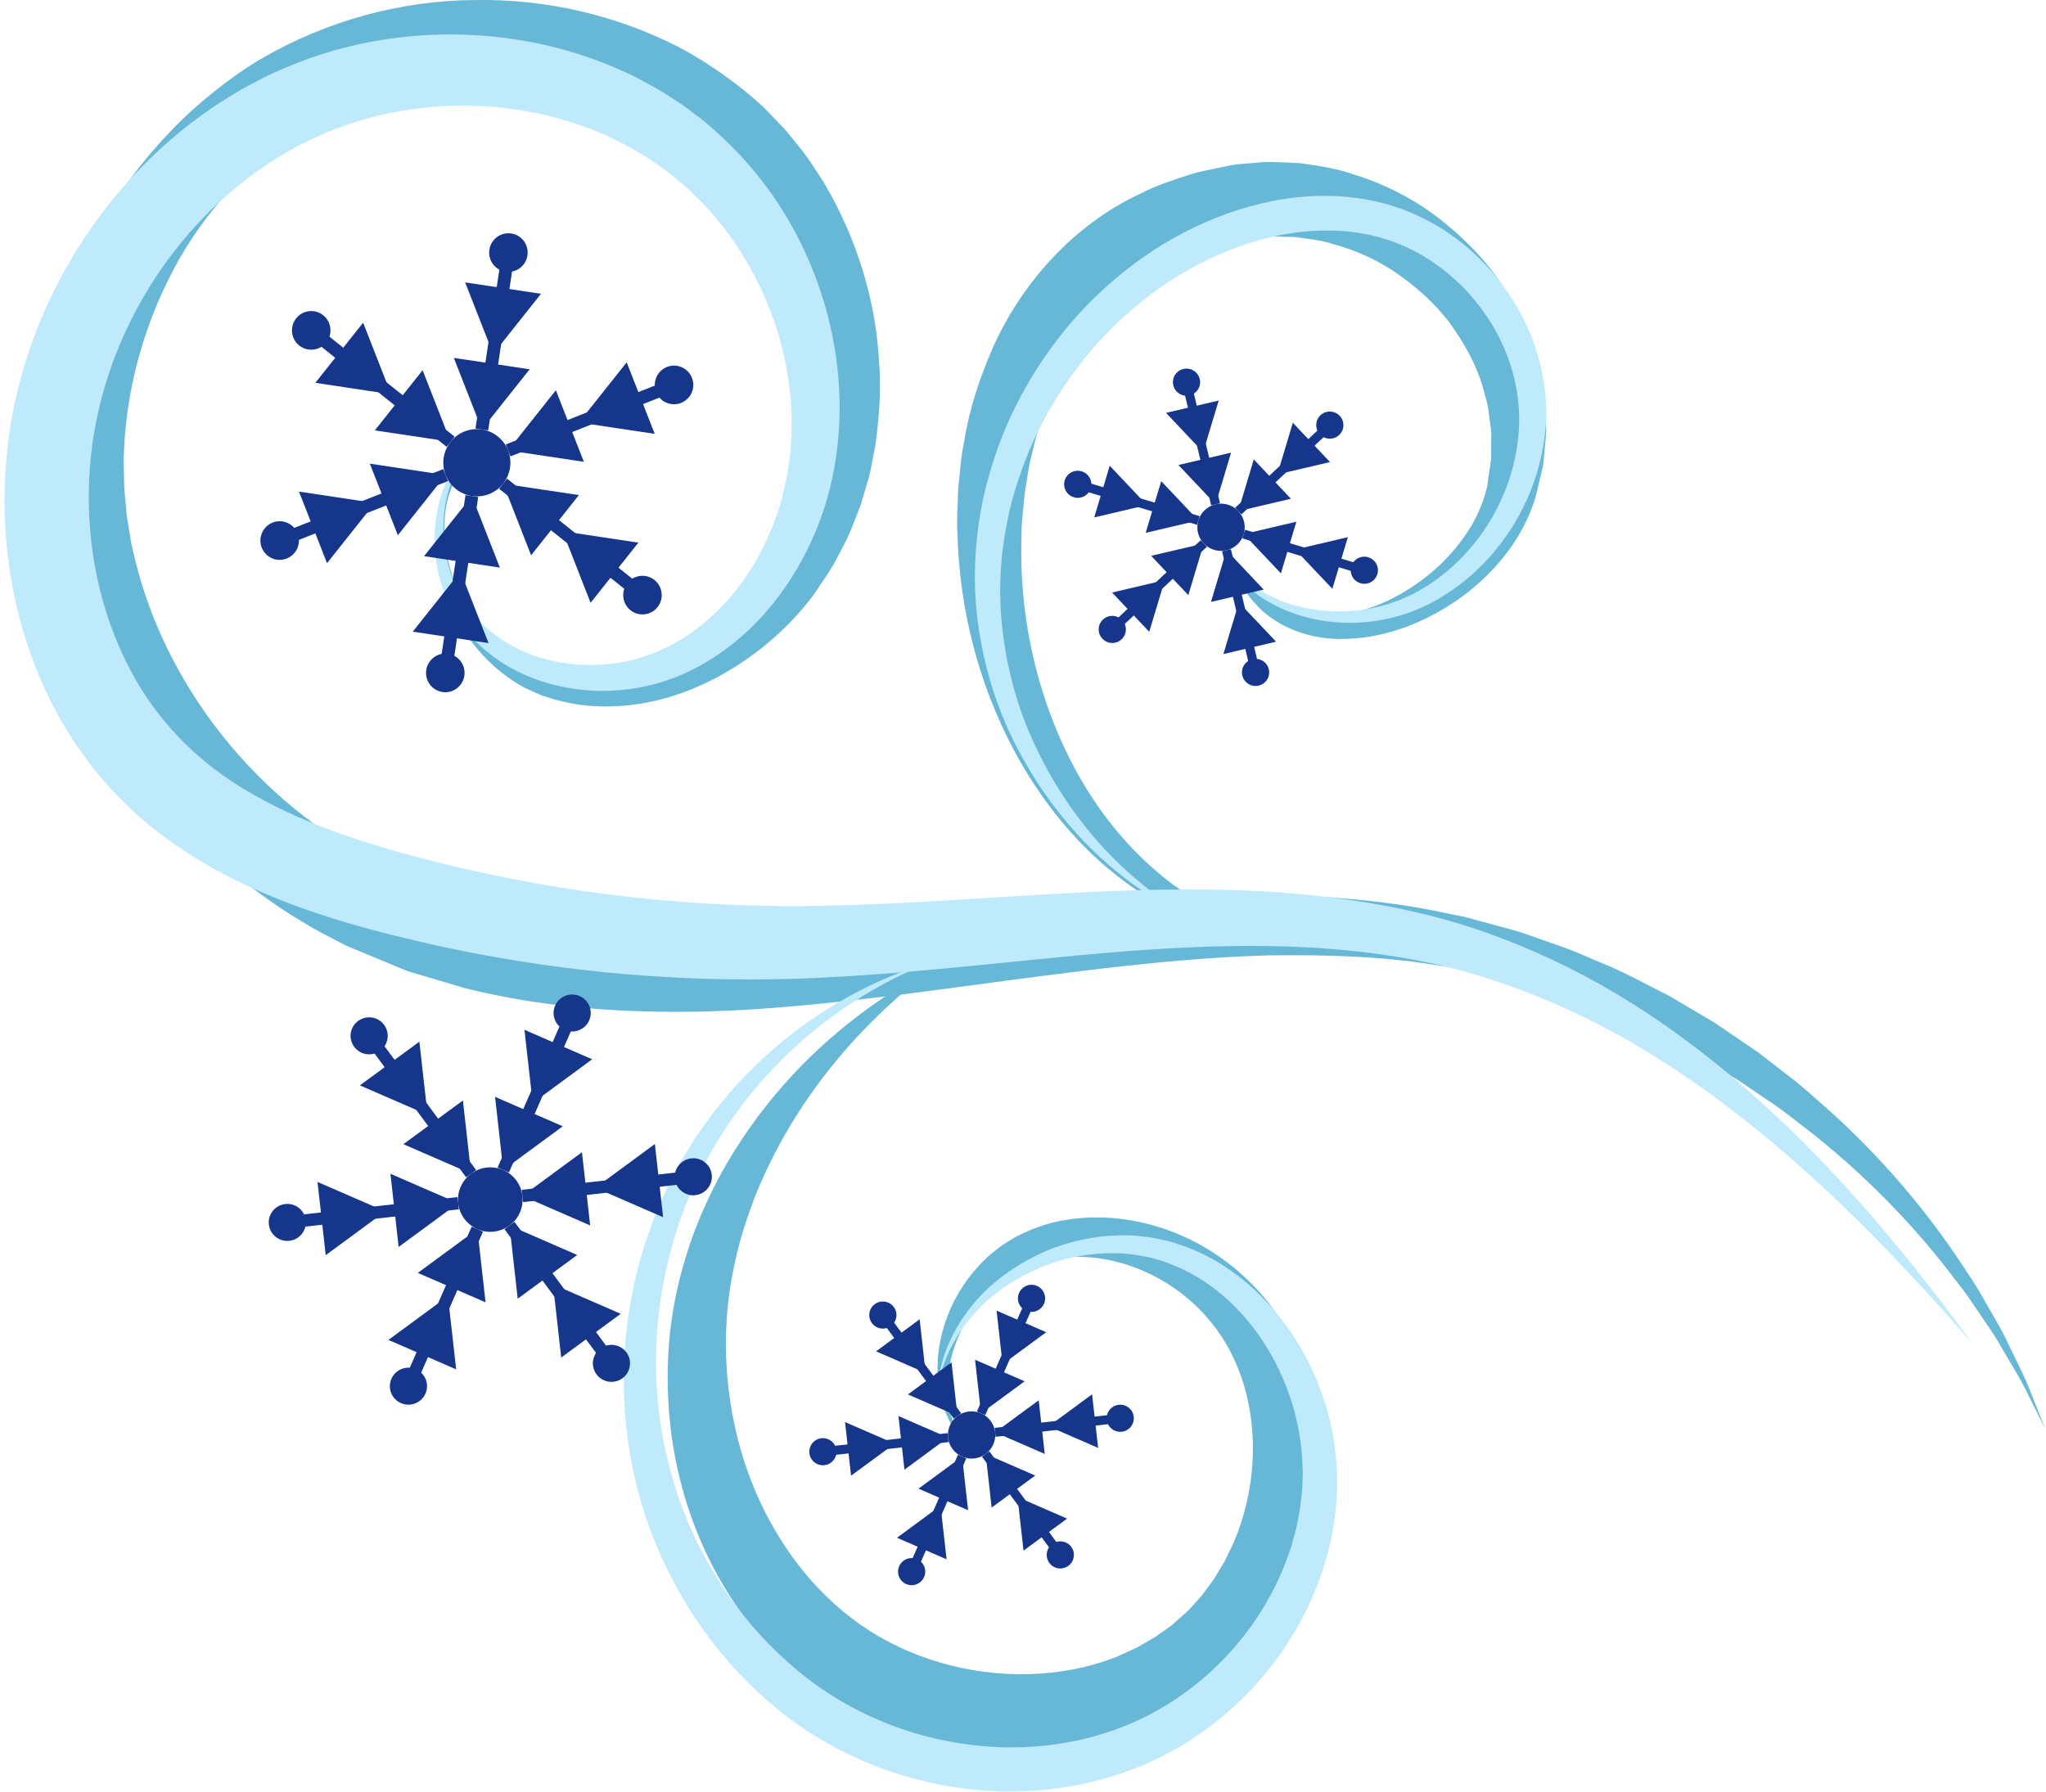 <?xml version="1.0" encoding="UTF-8" standalone="no"?><svg xmlns="http://www.w3.org/2000/svg" xmlns:xlink="http://www.w3.org/1999/xlink" fill="#000000" height="199.7" preserveAspectRatio="xMidYMid meet" version="1" viewBox="-0.5 0.0 228.0 199.7" width="228" zoomAndPan="magnify"><defs><clipPath id="a"><path d="M 3 0 L 227.43 0 L 227.43 160 L 3 160 Z M 3 0"/></clipPath><clipPath id="b"><path d="M 69 107 L 149 107 L 149 199.672 L 69 199.672 Z M 69 107"/></clipPath></defs><g><g clip-path="url(#a)" id="change1_1"><path d="M 227.43 159.289 C 227.43 159.289 226.652 157.734 225.172 154.773 C 224.438 153.297 223.328 151.57 222.137 149.484 C 221.527 148.445 220.75 147.402 219.988 146.246 C 219.219 145.094 218.398 143.875 217.41 142.664 C 213.664 137.691 208.535 131.984 201.668 126.496 C 199.922 125.16 198.18 123.707 196.207 122.438 C 195.238 121.781 194.258 121.113 193.262 120.438 C 192.227 119.82 191.176 119.195 190.109 118.562 C 189.578 118.246 189.043 117.926 188.504 117.605 C 187.945 117.316 187.383 117.027 186.816 116.734 C 185.688 116.152 184.543 115.562 183.383 114.965 C 180.973 113.961 178.586 112.738 175.984 111.887 C 174.691 111.441 173.414 110.902 172.074 110.512 C 170.734 110.125 169.379 109.73 168.012 109.332 C 166.641 108.922 165.258 108.699 163.863 108.367 C 163.168 108.215 162.469 108.059 161.762 107.902 L 159.5 107.562 C 153.621 106.586 147.426 106.406 140.984 106.48 C 128.07 106.82 114.27 109.016 99.41 110.918 C 91.965 111.789 84.266 112.691 76.207 112.766 C 68.152 112.84 59.824 112.25 51.367 110.152 C 49.223 109.516 47.066 108.879 44.902 108.234 C 43.02 107.453 41.129 106.668 39.227 105.879 L 38.516 105.586 L 38.336 105.512 L 37.906 105.316 L 37.535 105.121 L 36.047 104.344 C 35.039 103.84 34.066 103.281 33.113 102.684 C 31.172 101.547 29.32 100.25 27.516 98.887 C 20.301 93.422 14.191 86.285 9.883 77.992 C 7.727 73.824 6.082 69.52 4.957 64.895 C 4.707 63.746 4.359 62.434 4.242 61.461 L 3.996 59.898 L 3.871 59.117 L 3.84 58.926 L 3.797 58.535 L 3.758 58.102 C 3.664 56.945 3.539 55.789 3.484 54.637 L 3.445 51.18 C 3.691 41.984 6.238 33.113 10.535 25.383 C 12.672 21.508 15.336 17.965 18.344 14.801 C 21.266 11.699 24.996 8.719 28.438 6.648 C 35.906 2.262 44.25 0.059 52.352 0.004 C 60.461 -0.148 68.355 1.762 75.207 5.285 C 78.504 7.023 82.051 9.59 84.371 11.754 L 84.559 11.922 L 84.621 11.984 L 84.742 12.109 L 84.988 12.363 L 85.477 12.867 L 86.449 13.879 C 87.121 14.531 87.68 15.27 88.25 15.992 C 89.449 17.398 90.402 18.949 91.379 20.461 C 95.016 26.664 97.035 33.406 97.438 39.965 C 97.73 43.242 97.477 46.477 97.059 49.586 C 96.727 51.129 96.543 52.68 96.047 54.145 C 95.828 54.883 95.613 55.617 95.398 56.348 C 95.117 57.055 94.836 57.762 94.559 58.461 C 94.066 59.855 93.27 61.227 92.578 62.562 C 91.836 63.926 91.148 64.785 90.289 66.137 C 88.574 68.453 86.605 70.449 84.5 72.133 C 80.289 75.488 75.543 77.691 70.824 78.438 C 68.469 78.809 66.141 78.828 63.941 78.535 C 62.812 78.316 61.676 78.117 60.773 77.789 L 60.062 77.566 L 59.887 77.512 C 59.703 77.453 59.73 77.449 59.645 77.414 L 59.277 77.254 C 58.797 77.035 58.32 76.82 57.852 76.605 C 54.246 74.578 51.793 71.645 50.316 68.738 C 47.359 62.848 47.883 57.332 49.371 54.352 C 49.551 53.969 49.703 53.605 49.875 53.281 C 50.086 52.973 50.277 52.684 50.457 52.422 C 50.637 52.156 50.797 51.914 50.949 51.695 C 51.129 51.504 51.293 51.332 51.441 51.18 C 52.027 50.566 52.328 50.25 52.328 50.25 C 52.328 50.25 52.055 50.59 51.523 51.254 C 51.391 51.418 51.242 51.605 51.078 51.809 C 50.949 52.039 50.812 52.289 50.66 52.559 C 50.508 52.828 50.344 53.121 50.172 53.434 C 50.031 53.762 49.91 54.129 49.766 54.508 C 48.566 57.488 48.539 62.758 51.672 67.98 C 53.223 70.559 55.672 73.02 58.871 74.535 C 59.285 74.688 59.703 74.84 60.125 74.996 L 60.438 75.113 C 60.465 75.125 60.605 75.176 60.535 75.152 L 60.715 75.195 L 61.438 75.367 C 62.441 75.656 63.328 75.707 64.25 75.836 C 66.18 75.953 68.195 75.805 70.227 75.348 C 78.324 73.457 86.637 66.684 89.914 56.684 C 90.121 56.062 90.332 55.441 90.539 54.816 C 90.691 54.172 90.844 53.523 90.996 52.871 C 91.367 51.59 91.438 50.219 91.664 48.875 C 91.875 46.148 91.965 43.34 91.559 40.512 C 90.938 34.848 88.883 29.133 85.617 24.07 C 84.734 22.852 83.895 21.586 82.852 20.477 C 82.355 19.902 81.879 19.309 81.301 18.805 L 79.766 17.328 C 76.957 14.98 74.742 13.613 71.781 12.117 C 66 9.426 59.352 8.047 52.598 8.395 C 45.844 8.637 39.035 10.711 33.172 14.34 C 30.012 16.395 27.637 18.453 25.133 21.148 C 22.734 23.785 20.586 26.734 18.875 29.977 C 15.43 36.434 13.418 43.844 13.281 51.367 L 13.34 54.184 C 13.391 55.121 13.508 56.055 13.582 56.992 L 13.613 57.344 L 13.621 57.434 C 13.613 57.387 13.648 57.66 13.605 57.352 L 13.637 57.547 L 13.766 58.324 L 14.02 59.887 C 14.168 61.008 14.43 61.73 14.621 62.652 C 15.516 66.25 16.918 69.965 18.711 73.406 C 22.309 80.336 27.449 86.422 33.512 91.086 C 35.023 92.246 36.574 93.363 38.203 94.336 C 39 94.848 39.812 95.332 40.652 95.758 L 41.895 96.43 L 42.203 96.598 C 42.453 96.715 41.953 96.488 42.035 96.523 L 42.305 96.641 L 43.012 96.945 C 44.898 97.758 46.781 98.57 48.652 99.379 C 50.395 99.906 52.129 100.438 53.855 100.965 C 61.082 102.879 68.695 103.629 76.184 103.734 C 83.695 103.852 91.18 103.199 98.508 102.57 C 113.172 101.168 127.422 99.441 140.973 99.68 C 147.734 99.895 154.34 100.406 160.52 101.75 C 161.273 101.902 162.02 102.055 162.766 102.203 C 163.535 102.41 164.301 102.617 165.062 102.824 C 166.574 103.262 168.117 103.605 169.547 104.109 C 170.977 104.613 172.391 105.105 173.789 105.598 C 175.188 106.09 176.508 106.727 177.844 107.273 C 180.535 108.332 182.98 109.75 185.438 110.953 C 186.617 111.648 187.781 112.336 188.93 113.016 C 189.504 113.355 190.07 113.691 190.633 114.027 C 191.176 114.398 191.715 114.766 192.254 115.129 C 193.32 115.855 194.371 116.574 195.41 117.281 C 196.402 118.047 197.379 118.805 198.34 119.551 C 200.301 120.992 202.012 122.613 203.719 124.109 C 210.434 130.238 215.254 136.441 218.68 141.77 C 219.59 143.07 220.332 144.375 221.02 145.598 C 221.703 146.824 222.398 147.934 222.934 149.027 C 223.977 151.234 224.941 153.047 225.559 154.59 C 226.785 157.672 227.43 159.289 227.43 159.289" fill="#67b8d6"/></g><g id="change1_2"><path d="M 106.398 160.176 C 106.441 160.152 105.871 159.562 105.203 158.168 C 104.531 156.793 103.816 154.508 104.008 151.469 C 104.234 148.473 105.359 144.699 108.348 141.332 C 109.094 140.48 109.918 139.707 110.992 138.941 C 111.539 138.52 111.988 138.289 112.48 137.988 L 112.844 137.77 L 113.363 137.527 L 114.242 137.129 C 116.629 136.105 119.398 135.621 122.273 135.691 C 128.016 135.84 134.297 138.254 139.141 143.258 C 144.031 148.219 146.785 155.648 146.766 163.32 C 146.762 167.172 146.102 171.117 144.699 174.934 C 144.301 175.871 143.902 176.812 143.5 177.762 C 143.031 178.68 142.52 179.59 142.016 180.508 C 141.461 181.398 140.84 182.258 140.234 183.137 C 139.562 184.016 138.758 184.898 137.996 185.766 C 137.27 186.516 136.629 187.066 135.934 187.734 L 135.805 187.855 L 135.547 188.074 L 135.465 188.137 L 135.141 188.383 L 134.488 188.875 L 133.172 189.855 C 132.262 190.457 131.309 191 130.367 191.566 C 129.391 192.066 128.387 192.523 127.387 192.996 C 123.312 194.695 118.902 195.59 114.461 195.715 C 105.555 195.941 96.945 193.191 90.156 188.074 C 83.48 183.02 79 176.039 76.531 169.062 C 74.035 162.039 73.5 154.922 74.164 148.465 C 74.387 146.789 74.621 145.141 74.957 143.777 C 75.262 142.191 75.723 140.773 76.156 139.34 C 77.059 136.5 78.246 133.906 79.469 131.508 C 84.598 121.957 91.164 116.145 95.82 112.688 C 98.176 110.961 100.113 109.773 101.434 109.016 C 102.766 108.277 103.469 107.895 103.469 107.895 C 103.469 107.895 102.84 108.391 101.652 109.34 C 100.473 110.309 98.781 111.754 96.75 113.77 C 92.738 117.777 87.293 124.215 83.613 133.418 C 82.746 135.727 81.926 138.168 81.375 140.77 C 81.129 142.059 80.828 143.422 80.711 144.73 C 80.488 146.242 80.457 147.562 80.387 148.902 C 80.316 154.523 81.262 160.578 83.715 166.289 C 86.156 171.98 90.035 177.316 95.363 181.062 C 100.543 184.711 107.367 186.789 114.195 186.59 C 117.609 186.5 120.941 185.844 123.969 184.645 C 124.703 184.309 125.438 183.977 126.172 183.641 C 126.855 183.23 127.566 182.859 128.238 182.445 C 128.828 182.027 129.414 181.617 130 181.203 C 130.672 180.594 131.461 179.945 132.035 179.379 C 132.5 178.859 132.965 178.34 133.426 177.824 C 133.875 177.199 134.359 176.598 134.797 175.965 C 135.195 175.301 135.594 174.641 135.988 173.98 C 136.324 173.285 136.656 172.59 136.988 171.902 C 138.195 169.066 138.879 166.055 139.07 163.094 C 139.445 157.168 137.812 151.449 134.488 147.414 C 131.242 143.348 126.434 140.84 121.934 140.242 C 119.676 139.934 117.465 140.047 115.484 140.629 L 114.75 140.859 C 114.668 140.879 114.414 140.977 114.477 140.93 L 114.086 141.102 C 113.582 141.328 113.008 141.551 112.672 141.777 C 111.902 142.188 111.074 142.766 110.387 143.375 C 107.535 145.828 106.02 149.004 105.422 151.668 C 104.84 154.371 105.145 156.605 105.57 158.027 C 105.984 159.469 106.441 160.16 106.398 160.176" fill="#67b8d6"/></g><g id="change1_3"><path d="M 135.891 59.77 C 135.891 59.77 135.961 59.941 136.098 60.277 C 136.254 60.605 136.402 61.121 136.738 61.738 C 137.328 62.984 138.379 64.84 140.371 66.41 C 142.32 68.012 145.363 69.027 148.836 68.539 C 152.289 68.105 156.113 66.371 159.395 63.473 C 161.035 62.031 162.512 60.27 163.645 58.297 C 164.207 57.301 164.641 56.227 164.949 55.266 L 165.211 54.277 C 165.246 54.164 165.289 53.723 165.332 53.461 C 165.422 52.855 165.508 52.242 165.598 51.625 C 165.738 51.016 165.645 50.383 165.676 49.758 C 165.656 49.129 165.734 48.496 165.652 47.867 C 165.457 46.609 165.406 45.324 164.988 44.078 C 164.402 41.547 163.195 39.105 161.648 36.855 C 160.145 34.562 158.066 32.582 155.766 30.902 C 153.477 29.191 150.797 27.934 147.98 27.184 C 146.602 26.723 145.09 26.602 143.688 26.41 C 143.023 26.406 142.359 26.387 141.691 26.348 C 140.992 26.324 139.984 26.496 139.141 26.562 L 138.48 26.629 L 138.148 26.66 L 138.062 26.672 C 137.805 26.703 138.367 26.633 138.297 26.641 L 138.262 26.648 L 138.117 26.684 L 136.965 26.945 C 136.203 27.137 135.41 27.254 134.66 27.488 C 133.184 28.008 131.656 28.449 130.273 29.199 C 124.559 31.844 120.262 36.609 117.523 42.066 C 116.203 44.824 115.094 47.695 114.48 50.672 C 114.07 52.133 113.941 53.648 113.672 55.117 C 113.566 56.609 113.32 58.082 113.34 59.559 C 112.902 71.391 116.555 82.148 121.68 89.605 C 124.246 93.367 127.207 96.316 130.121 98.523 C 130.879 99.043 131.605 99.547 132.309 100.031 C 133.023 100.496 133.766 100.848 134.453 101.242 C 135.816 102.078 137.211 102.504 138.41 103.047 C 140.863 103.906 142.867 104.465 144.273 104.664 C 145.66 104.922 146.391 105.062 146.391 105.062 C 146.391 105.062 145.648 105.047 144.238 105.023 C 142.832 105.059 140.742 104.836 138.039 104.316 C 136.73 103.945 135.199 103.703 133.66 103.039 C 132.883 102.727 132.039 102.457 131.215 102.07 C 130.398 101.652 129.551 101.219 128.672 100.773 C 125.242 98.824 121.609 96.012 118.336 92.195 C 111.793 84.617 106.57 73.086 106.199 59.543 C 106.082 57.855 106.242 56.141 106.281 54.406 C 106.488 52.676 106.566 50.906 106.953 49.148 C 107.516 45.605 108.68 42.055 110.219 38.574 C 113.34 31.68 119.004 25.09 126.598 21.578 C 128.445 20.605 130.406 20.012 132.34 19.375 C 133.309 19.09 134.301 18.93 135.277 18.711 L 136.742 18.406 L 136.926 18.371 L 136.973 18.359 L 137.289 18.32 L 137.371 18.316 L 137.703 18.285 L 138.367 18.23 C 139.293 18.176 140.043 18.039 141.105 18.051 C 142.199 18.078 143.289 18.125 144.371 18.188 C 146.422 18.477 148.387 18.75 150.266 19.414 C 154.043 20.566 157.512 22.41 160.418 24.793 C 163.336 27.145 165.859 29.887 167.652 32.996 C 169.488 36.059 170.812 39.359 171.344 42.719 C 171.734 44.371 171.715 46.059 171.797 47.691 C 171.828 48.508 171.688 49.316 171.633 50.113 C 171.531 50.91 171.543 51.715 171.32 52.473 C 171.137 53.234 170.961 53.988 170.781 54.738 C 170.668 55.148 170.648 55.395 170.457 55.93 L 170.105 56.891 C 169.461 58.469 168.719 59.797 167.871 61 C 166.16 63.398 164.133 65.312 162.004 66.805 C 157.742 69.785 153.113 71.23 148.98 71.215 C 144.828 71.258 141.355 69.488 139.477 67.383 C 137.531 65.297 136.793 63.227 136.398 61.871 C 136.164 61.199 136.102 60.652 136.008 60.305 C 135.93 59.953 135.891 59.77 135.891 59.77" fill="#67b8d6"/></g><g id="change2_2"><path d="M 219.316 149.754 C 219.316 149.754 218.219 148.516 216.133 146.152 C 214.012 143.824 210.898 140.371 206.668 136.168 C 202.43 131.977 197.051 127.031 190.289 122.051 C 186.879 119.613 183.156 117.117 178.996 114.887 C 174.812 112.656 170.312 110.656 165.375 109.086 C 155.453 105.84 144.023 105.004 131.684 105.609 C 119.305 106.152 106.102 108.172 91.613 108.941 C 77.234 109.707 61.84 108.566 46.395 104.984 C 38.785 103.211 30.762 100.957 23.145 96.727 C 21.25 95.656 19.395 94.469 17.602 93.133 L 16.207 92.035 C 15.742 91.664 15.426 91.367 15.027 91.027 C 14.105 90.242 13.371 89.441 12.535 88.641 C 9.379 85.355 6.762 81.547 4.809 77.441 C 0.887 69.219 -0.527 60.188 0.172 51.504 C 0.879 42.711 3.84 34.5 8.336 27.398 C 12.828 20.32 18.875 14.395 25.883 10.281 C 26.73 9.746 27.73 9.273 28.645 8.777 C 29.609 8.258 30.359 7.984 31.223 7.578 C 33.215 6.73 35.016 6.102 36.961 5.559 C 40.793 4.492 44.699 3.941 48.551 3.852 C 56.262 3.672 63.785 5.348 70.344 8.598 C 71.148 9.035 71.949 9.473 72.746 9.906 C 73.547 10.367 74.344 10.914 75.133 11.414 C 75.965 11.938 76.496 12.414 77.188 12.914 L 77.68 13.285 L 78.027 13.551 L 78.281 13.773 L 79.285 14.66 C 81.949 17.031 84.227 19.703 86.121 22.531 C 93.637 33.949 94.883 47.809 90.672 58.539 C 88.57 63.883 85.285 68.457 81.223 71.699 C 80.223 72.523 79.148 73.234 78.066 73.879 C 77.531 74.207 76.922 74.496 76.359 74.793 C 75.793 75.047 75.379 75.242 74.711 75.508 C 72.406 76.398 70.055 76.859 67.785 76.973 C 63.238 77.203 58.996 76.055 55.703 74.012 C 54.066 73.004 52.609 71.715 51.52 70.406 C 50.367 69.051 49.598 67.539 49.027 66.09 C 47.898 63.152 47.773 60.324 48.059 57.984 C 48.352 55.633 49.109 53.742 49.926 52.371 C 51.582 49.598 53.172 48.801 53.094 48.742 C 53.176 48.789 51.656 49.75 50.285 52.562 C 49.605 53.949 49.031 55.816 48.93 58.062 C 48.832 60.289 49.164 62.926 50.391 65.512 C 51.008 66.789 51.793 68.086 52.887 69.191 C 54.016 70.352 55.281 71.305 56.797 72.105 C 59.809 73.699 63.613 74.445 67.543 73.984 C 71.477 73.566 75.434 71.789 78.73 68.766 C 82.039 65.781 84.664 61.641 86.219 56.934 C 86.387 56.371 86.617 55.684 86.711 55.211 C 86.863 54.551 87.016 53.887 87.168 53.219 C 87.32 52.551 87.348 51.988 87.449 51.367 C 87.551 50.77 87.617 50.145 87.637 49.484 C 87.852 46.906 87.684 44.238 87.234 41.574 C 86.391 36.234 84.133 30.914 80.797 26.215 C 79.082 23.895 77.078 21.746 74.809 19.887 L 73.953 19.191 L 73.738 19.016 C 73.699 18.984 73.898 19.133 73.785 19.051 L 73.723 19.008 L 73.594 18.918 L 73.09 18.57 C 72.438 18.137 71.699 17.551 71.105 17.242 C 70.48 16.891 69.898 16.52 69.242 16.172 L 67.203 15.16 C 61.648 12.668 55.281 11.48 48.852 11.836 C 45.641 12.012 42.418 12.57 39.297 13.535 C 37.762 14.004 36.137 14.637 34.777 15.258 C 33.992 15.648 33.027 16.051 32.387 16.441 C 31.699 16.855 31.023 17.172 30.32 17.645 C 24.633 21.176 19.68 26.219 16.027 32.199 C 12.379 38.148 10 45.145 9.508 52.223 C 8.988 59.371 10.223 66.805 13.348 73.34 C 16.473 79.926 21.453 85.055 27.758 88.574 C 34.043 92.152 41.227 94.355 48.551 96.184 C 63.059 99.789 77.527 101.258 91.414 100.949 C 105.211 100.664 118.727 99.145 131.523 99.137 C 144.289 99.055 156.586 100.582 166.867 104.594 C 177.289 108.535 185.512 114.195 192.133 119.691 C 198.727 125.242 203.797 130.625 207.746 135.152 C 211.688 139.695 214.52 143.395 216.445 145.895 C 218.328 148.426 219.316 149.754 219.316 149.754" fill="#beeafb"/></g><g id="change2_3"><path d="M 135.355 60.621 C 135.355 60.621 135.434 60.773 135.59 61.066 C 135.77 61.348 135.93 61.824 136.332 62.336 C 137.012 63.422 138.324 64.871 140.418 66.086 C 142.52 67.258 145.418 68.176 148.824 68.148 C 152.219 68.141 156.051 67.152 159.492 64.648 C 162.922 62.211 165.926 58.434 167.555 53.805 C 168.363 51.523 168.828 48.926 168.801 46.48 C 168.746 43.793 168.172 41.27 167.109 38.754 C 166.023 36.273 164.438 33.938 162.453 31.922 C 160.453 29.949 158.023 28.219 155.383 27.191 C 149.945 24.961 143.496 25.336 137.523 27.5 C 131.512 29.652 126.281 33.414 122.16 37.855 C 118.066 42.34 115.012 47.516 113.207 52.82 C 112.262 55.453 111.645 58.168 111.309 60.758 C 111.105 62.02 111.035 63.387 110.973 64.73 C 110.941 65.953 110.969 67.277 111.051 68.516 C 111.438 73.512 112.645 78.133 114.387 82.074 C 117.863 90.012 122.836 95.348 126.613 98.402 C 127.555 99.191 128.418 99.855 129.207 100.375 C 129.973 100.926 130.637 101.383 131.207 101.695 C 132.32 102.363 132.906 102.719 132.906 102.719 C 132.906 102.719 132.293 102.418 131.129 101.844 C 130.531 101.578 129.836 101.176 129.016 100.684 C 128.176 100.219 127.254 99.613 126.242 98.891 C 122.191 96.074 116.711 90.984 112.617 82.898 C 110.57 78.883 109.039 74.082 108.391 68.758 C 108.246 67.414 108.156 66.094 108.137 64.641 C 108.145 63.305 108.156 61.949 108.324 60.469 C 108.586 57.57 109.148 54.684 110.078 51.789 C 111.848 46 115.008 40.309 119.391 35.348 C 123.801 30.43 129.512 26.223 136.203 23.824 C 139.543 22.633 143.043 21.895 146.562 21.836 C 148.316 21.805 150.074 21.934 151.793 22.242 C 152.676 22.395 153.449 22.582 154.383 22.855 C 155.137 23.098 155.887 23.328 156.75 23.711 C 163.203 26.441 167.816 31.703 170.152 37.492 C 171.293 40.375 171.855 43.527 171.801 46.371 C 171.723 49.453 171.07 52.188 170.051 54.754 C 167.996 59.844 164.477 63.809 160.582 66.266 C 156.707 68.789 152.379 69.617 148.789 69.383 C 145.168 69.172 142.191 67.988 140.094 66.602 C 138.008 65.176 136.789 63.578 136.188 62.422 C 135.828 61.879 135.707 61.379 135.551 61.086 C 135.422 60.777 135.355 60.621 135.355 60.621" fill="#beeafb"/></g><g clip-path="url(#b)" id="change2_1"><path d="M 103.988 154.723 C 103.988 154.723 104.016 154.512 104.074 154.098 C 104.156 153.688 104.172 153.047 104.391 152.254 C 104.762 150.656 105.633 148.309 107.59 145.801 C 109.52 143.281 112.656 140.75 116.922 139.082 C 119.07 138.305 121.492 137.758 124.121 137.688 C 125.41 137.633 126.859 137.77 128.227 138.004 C 128.902 138.168 129.453 138.254 130.258 138.488 C 130.93 138.73 131.625 138.949 132.309 139.219 C 137.773 141.449 142.699 146.238 145.633 152.496 C 147.117 155.633 148.113 159.09 148.406 162.859 L 148.508 164.305 L 148.504 165.625 L 148.5 166.289 C 148.496 166.664 148.465 166.797 148.449 167.066 L 148.328 168.488 C 148.23 169.438 148.047 170.383 147.887 171.34 C 147.645 172.273 147.477 173.238 147.16 174.164 C 144.91 181.656 139.914 188.73 132.801 193.508 C 125.699 198.367 116.535 200.438 107.602 199.414 C 98.637 198.449 90.25 194.488 84.105 188.715 C 77.867 182.996 73.633 175.809 71.273 168.516 C 68.949 161.18 68.535 153.762 69.469 147.074 C 70.383 140.379 72.578 134.371 75.398 129.441 C 78.246 124.469 81.633 120.547 84.977 117.559 C 88.297 114.535 91.566 112.449 94.305 110.941 C 97.062 109.445 99.324 108.555 100.867 107.988 C 102.422 107.477 103.238 107.207 103.238 107.207 C 103.238 107.207 102.445 107.547 100.941 108.188 C 99.461 108.871 97.293 109.934 94.699 111.602 C 92.117 113.281 89.074 115.547 86.055 118.68 C 83.016 121.773 79.992 125.762 77.574 130.582 C 75.148 135.434 73.387 141.164 72.809 147.461 C 72.211 153.734 72.879 160.57 75.207 167.191 C 77.57 173.789 81.594 180.207 87.258 185.219 C 92.867 190.297 100.223 193.664 108.137 194.523 C 116.035 195.426 124.008 193.672 130.199 189.582 C 136.461 185.543 141.031 179.41 143.203 172.918 C 143.512 172.109 143.676 171.273 143.922 170.461 C 144.082 169.633 144.277 168.812 144.387 167.984 L 144.539 166.746 C 144.559 166.57 144.602 166.27 144.602 166.199 L 144.629 165.535 L 144.68 164.219 L 144.633 163.047 C 144.512 159.863 143.758 156.684 142.559 153.863 C 140.191 148.184 136.043 143.711 131.305 141.465 C 130.715 141.195 130.105 140.965 129.516 140.715 C 129.035 140.531 128.27 140.344 127.672 140.164 C 126.445 139.895 125.332 139.715 124.113 139.688 C 121.734 139.609 119.469 139.961 117.426 140.555 C 113.352 141.848 110.195 144.027 108.176 146.297 C 106.129 148.559 105.09 150.77 104.594 152.312 C 104.312 153.074 104.246 153.703 104.129 154.105 C 104.035 154.516 103.988 154.723 103.988 154.723" fill="#beeafb"/></g><g id="change3_1"><path d="M 54.969 48.641 C 56.586 49.93 56.848 52.289 55.562 53.91 C 54.277 55.531 51.922 55.801 50.309 54.508 C 48.695 53.219 48.43 50.859 49.715 49.238 C 51.004 47.617 53.355 47.352 54.969 48.641" fill="#15368b"/></g><g id="change3_2"><path d="M 35.52 35.137 C 36.445 35.879 36.598 37.234 35.859 38.164 C 35.121 39.094 33.773 39.246 32.844 38.508 C 31.918 37.766 31.766 36.41 32.504 35.48 C 33.242 34.551 34.594 34.398 35.52 35.137" fill="#15368b"/></g><g id="change3_3"><path d="M 50.164 48.676 L 49.27 49.801 L 34.98 38.379 L 35.875 37.258 L 50.164 48.676" fill="#15368b"/></g><g id="change3_4"><path d="M 43.086 43.941 L 34.641 42.668 L 37.305 39.316 L 39.965 35.965 L 41.527 39.953 L 43.086 43.941" fill="#15368b"/></g><g id="change3_5"><path d="M 49.715 49.238 L 45.492 48.602 L 41.27 47.969 L 43.934 44.613 L 46.594 41.262 L 48.156 45.25 L 49.715 49.238" fill="#15368b"/></g><g id="change3_6"><path d="M 29.883 58.242 C 30.984 57.809 32.23 58.352 32.664 59.457 C 33.098 60.562 32.555 61.816 31.449 62.25 C 30.348 62.684 29.102 62.141 28.668 61.035 C 28.234 59.93 28.781 58.68 29.883 58.242" fill="#15368b"/></g><g id="change3_7"><path d="M 49.422 53.617 L 32.41 60.328 L 31.887 58.992 L 48.898 52.281 L 49.422 53.617" fill="#15368b"/></g><g id="change3_8"><path d="M 41.266 56.062 L 38.605 59.414 L 35.941 62.77 L 34.383 58.781 L 32.82 54.793 L 37.043 55.426 L 41.266 56.062" fill="#15368b"/></g><g id="change3_9"><path d="M 49.16 52.949 L 46.496 56.301 L 43.836 59.652 L 42.273 55.664 L 40.715 51.676 L 49.16 52.949" fill="#15368b"/></g><g id="change3_10"><path d="M 47 74.68 C 47.18 73.504 48.27 72.691 49.441 72.867 C 50.617 73.047 51.422 74.141 51.246 75.316 C 51.07 76.492 49.977 77.305 48.805 77.129 C 47.633 76.949 46.824 75.855 47 74.68" fill="#15368b"/></g><g id="change3_11"><path d="M 50.066 73.523 L 48.652 73.312 L 51.375 55.18 L 52.789 55.391 L 50.066 73.523" fill="#15368b"/></g><g id="change3_12"><path d="M 50.82 63.699 L 52.379 67.688 L 53.941 71.676 L 45.496 70.402 L 48.156 67.051 L 50.82 63.699" fill="#15368b"/></g><g id="change3_13"><path d="M 52.082 55.285 L 53.645 59.273 L 55.203 63.262 L 46.758 61.988 L 49.422 58.637 L 52.082 55.285" fill="#15368b"/></g><g id="change3_14"><path d="M 69.758 68.012 C 68.832 67.27 68.68 65.914 69.418 64.984 C 70.156 64.055 71.508 63.902 72.434 64.645 C 73.359 65.383 73.512 66.738 72.773 67.668 C 72.035 68.598 70.684 68.754 69.758 68.012" fill="#15368b"/></g><g id="change3_15"><path d="M 70.297 64.77 L 69.406 65.895 L 55.117 54.473 L 56.008 53.348 L 70.297 64.77" fill="#15368b"/></g><g id="change3_16"><path d="M 62.191 59.211 L 66.414 59.844 L 70.641 60.48 L 67.977 63.832 L 65.312 67.188 L 63.754 63.199 L 62.191 59.211" fill="#15368b"/></g><g id="change3_17"><path d="M 55.562 53.91 L 59.785 54.547 L 64.008 55.18 L 61.348 58.535 L 58.684 61.887 L 57.125 57.898 L 55.562 53.91" fill="#15368b"/></g><g id="change3_18"><path d="M 75.395 44.906 C 74.293 45.344 73.047 44.801 72.613 43.691 C 72.184 42.586 72.727 41.336 73.828 40.898 C 74.93 40.465 76.176 41.008 76.609 42.113 C 77.043 43.223 76.5 44.473 75.395 44.906" fill="#15368b"/></g><g id="change3_19"><path d="M 73.391 44.156 L 56.379 50.867 L 55.859 49.535 L 72.867 42.82 L 73.391 44.156" fill="#15368b"/></g><g id="change3_20"><path d="M 64.012 47.086 L 66.676 43.734 L 69.336 40.383 L 70.898 44.367 L 72.457 48.355 L 68.234 47.723 L 64.012 47.086" fill="#15368b"/></g><g id="change3_21"><path d="M 56.121 50.203 L 58.781 46.848 L 61.445 43.496 L 63.004 47.484 L 64.566 51.473 L 60.344 50.836 L 56.121 50.203" fill="#15368b"/></g><g id="change3_22"><path d="M 58.277 28.469 C 58.102 29.648 57.008 30.457 55.836 30.281 C 54.664 30.105 53.855 29.008 54.035 27.832 C 54.211 26.656 55.305 25.848 56.477 26.023 C 57.648 26.199 58.453 27.297 58.277 28.469" fill="#15368b"/></g><g id="change3_23"><path d="M 53.902 47.973 L 52.488 47.758 L 55.211 29.625 L 56.625 29.84 L 53.902 47.973" fill="#15368b"/></g><g id="change3_24"><path d="M 54.461 39.453 L 51.336 31.477 L 55.562 32.109 L 59.785 32.746 L 57.121 36.098 L 54.461 39.453" fill="#15368b"/></g><g id="change3_25"><path d="M 53.195 47.863 L 51.637 43.879 L 50.074 39.891 L 54.297 40.523 L 58.523 41.16 L 53.195 47.863" fill="#15368b"/></g><g id="change3_26"><path d="M 133.758 56.852 C 134.816 55.855 136.488 55.906 137.488 56.965 C 138.488 58.023 138.441 59.688 137.383 60.684 C 136.32 61.68 134.648 61.629 133.648 60.57 C 132.648 59.512 132.699 57.848 133.758 56.852" fill="#15368b"/></g><g id="change3_27"><path d="M 122.41 69.055 C 123.016 68.48 123.977 68.512 124.551 69.117 C 125.125 69.727 125.098 70.684 124.488 71.254 C 123.879 71.824 122.922 71.797 122.348 71.188 C 121.773 70.582 121.801 69.625 122.41 69.055" fill="#15368b"/></g><g id="change3_28"><path d="M 133.305 60.203 L 133.996 60.938 L 124.613 69.754 L 123.922 69.02 L 133.305 60.203" fill="#15368b"/></g><g id="change3_29"><path d="M 129.297 64.66 L 128.434 67.539 L 127.566 70.418 L 125.496 68.23 L 123.426 66.039 L 126.363 65.352 L 129.297 64.66" fill="#15368b"/></g><g id="change3_30"><path d="M 133.648 60.57 L 131.922 66.328 L 129.852 64.141 L 127.781 61.949 L 130.715 61.262 L 133.648 60.57" fill="#15368b"/></g><g id="change3_31"><path d="M 137.941 75.289 C 137.75 74.477 138.254 73.664 139.066 73.473 C 139.879 73.281 140.699 73.785 140.891 74.598 C 141.086 75.406 140.582 76.223 139.766 76.41 C 138.953 76.605 138.137 76.102 137.941 75.289" fill="#15368b"/></g><g id="change3_32"><path d="M 136.672 61.215 L 139.648 73.734 L 138.664 73.965 L 135.688 61.445 L 136.672 61.215" fill="#15368b"/></g><g id="change3_33"><path d="M 137.559 67.141 L 139.629 69.328 L 141.699 71.52 L 138.766 72.207 L 135.832 72.898 L 137.559 67.141" fill="#15368b"/></g><g id="change3_34"><path d="M 136.18 61.328 L 138.25 63.52 L 140.316 65.711 L 134.449 67.086 L 135.312 64.207 L 136.18 61.328" fill="#15368b"/></g><g id="change3_35"><path d="M 151.102 65.004 C 150.301 64.762 149.844 63.922 150.086 63.121 C 150.324 62.32 151.172 61.871 151.973 62.109 C 152.773 62.352 153.23 63.191 152.988 63.992 C 152.75 64.789 151.906 65.242 151.102 65.004" fill="#15368b"/></g><g id="change3_36"><path d="M 150.605 62.754 L 150.316 63.715 L 137.953 60.008 L 138.242 59.043 L 150.605 62.754" fill="#15368b"/></g><g id="change3_37"><path d="M 143.836 61.246 L 146.77 60.559 L 149.703 59.867 L 148.84 62.746 L 147.973 65.625 L 145.902 63.438 L 143.836 61.246" fill="#15368b"/></g><g id="change3_38"><path d="M 138.098 59.527 L 141.031 58.836 L 143.965 58.148 L 142.238 63.906 L 140.168 61.715 L 138.098 59.527" fill="#15368b"/></g><g id="change3_39"><path d="M 148.73 48.484 C 148.121 49.055 147.164 49.023 146.59 48.418 C 146.016 47.809 146.043 46.855 146.648 46.281 C 147.258 45.711 148.219 45.738 148.793 46.348 C 149.367 46.953 149.34 47.91 148.73 48.484" fill="#15368b"/></g><g id="change3_40"><path d="M 146.527 47.785 L 147.219 48.516 L 137.836 57.332 L 137.141 56.598 L 146.527 47.785" fill="#15368b"/></g><g id="change3_41"><path d="M 141.844 52.875 L 143.57 47.117 L 145.641 49.309 L 147.711 51.496 L 144.777 52.188 L 141.844 52.875" fill="#15368b"/></g><g id="change3_42"><path d="M 137.488 56.965 L 138.352 54.086 L 139.219 51.207 L 141.289 53.398 L 143.355 55.586 L 140.422 56.277 L 137.488 56.965" fill="#15368b"/></g><g id="change3_43"><path d="M 133.195 42.246 C 133.391 43.059 132.887 43.871 132.07 44.062 C 131.258 44.258 130.441 43.754 130.25 42.941 C 130.055 42.129 130.559 41.316 131.371 41.125 C 132.188 40.934 133.004 41.438 133.195 42.246" fill="#15368b"/></g><g id="change3_44"><path d="M 132.473 43.57 L 135.453 56.09 L 134.469 56.32 L 131.492 43.801 L 132.473 43.57" fill="#15368b"/></g><g id="change3_45"><path d="M 133.578 50.398 L 129.438 46.016 L 132.371 45.328 L 135.309 44.641 L 134.441 47.52 L 133.578 50.398" fill="#15368b"/></g><g id="change3_46"><path d="M 134.961 56.207 L 132.891 54.016 L 130.82 51.828 L 133.754 51.137 L 136.688 50.449 L 134.961 56.207" fill="#15368b"/></g><g id="change3_47"><path d="M 120.035 52.531 C 120.84 52.773 121.293 53.617 121.055 54.414 C 120.812 55.215 119.969 55.664 119.168 55.426 C 118.367 55.184 117.91 54.344 118.148 53.543 C 118.391 52.746 119.234 52.293 120.035 52.531" fill="#15368b"/></g><g id="change3_48"><path d="M 133.184 57.527 L 132.895 58.492 L 120.535 54.785 L 120.824 53.82 L 133.184 57.527" fill="#15368b"/></g><g id="change3_49"><path d="M 127.305 56.289 L 124.371 56.98 L 121.438 57.668 L 123.164 51.91 L 125.234 54.102 L 127.305 56.289" fill="#15368b"/></g><g id="change3_50"><path d="M 133.039 58.008 L 130.105 58.699 L 127.172 59.387 L 128.035 56.508 L 128.902 53.629 L 130.973 55.82 L 133.039 58.008" fill="#15368b"/></g><g id="change3_51"><path d="M 105.352 158.883 C 105.934 157.551 107.492 156.941 108.828 157.523 C 110.164 158.105 110.773 159.656 110.188 160.988 C 109.605 162.32 108.047 162.93 106.715 162.348 C 105.379 161.766 104.766 160.215 105.352 158.883" fill="#15368b"/></g><g id="change3_52"><path d="M 99.703 174.562 C 100.039 173.797 100.93 173.445 101.699 173.781 C 102.465 174.113 102.812 175.004 102.48 175.77 C 102.145 176.535 101.25 176.883 100.484 176.551 C 99.715 176.215 99.367 175.324 99.703 174.562" fill="#15368b"/></g><g id="change3_53"><path d="M 106.25 162.148 L 107.176 162.551 L 102.004 174.34 L 101.078 173.938 L 106.25 162.148" fill="#15368b"/></g><g id="change3_54"><path d="M 104.312 167.816 L 104.984 173.793 L 102.219 172.59 L 99.457 171.391 L 101.883 169.605 L 104.312 167.816" fill="#15368b"/></g><g id="change3_55"><path d="M 106.715 162.348 L 107.047 165.336 L 107.383 168.32 L 104.617 167.121 L 101.855 165.918 L 106.715 162.348" fill="#15368b"/></g><g id="change3_56"><path d="M 116.438 174.199 C 115.941 173.527 116.086 172.582 116.758 172.086 C 117.43 171.594 118.379 171.734 118.879 172.406 C 119.371 173.074 119.23 174.023 118.555 174.52 C 117.883 175.012 116.934 174.871 116.438 174.199" fill="#15368b"/></g><g id="change3_57"><path d="M 109.742 161.754 L 117.395 172.102 L 116.582 172.699 L 108.93 162.352 L 109.742 161.754" fill="#15368b"/></g><g id="change3_58"><path d="M 112.887 166.855 L 115.648 168.055 L 118.414 169.258 L 115.984 171.043 L 113.559 172.828 L 113.223 169.84 L 112.887 166.855" fill="#15368b"/></g><g id="change3_59"><path d="M 109.336 162.055 L 112.098 163.254 L 114.863 164.457 L 110.004 168.027 L 109.672 165.039 L 109.336 162.055" fill="#15368b"/></g><g id="change3_60"><path d="M 124.504 159.574 C 123.672 159.668 122.922 159.07 122.828 158.242 C 122.738 157.414 123.336 156.668 124.168 156.57 C 125 156.48 125.75 157.074 125.84 157.902 C 125.934 158.734 125.336 159.48 124.504 159.574" fill="#15368b"/></g><g id="change3_61"><path d="M 123.164 157.699 L 123.273 158.699 L 110.449 160.141 L 110.34 159.141 L 123.164 157.699" fill="#15368b"/></g><g id="change3_62"><path d="M 116.344 158.973 L 118.773 157.188 L 121.199 155.402 L 121.535 158.387 L 121.871 161.375 L 119.105 160.172 L 116.344 158.973" fill="#15368b"/></g><g id="change3_63"><path d="M 110.395 159.641 L 112.82 157.855 L 115.25 156.07 L 115.922 162.047 L 113.156 160.844 L 110.395 159.641" fill="#15368b"/></g><g id="change3_64"><path d="M 115.84 145.312 C 115.504 146.074 114.609 146.426 113.844 146.09 C 113.074 145.758 112.727 144.867 113.062 144.102 C 113.395 143.34 114.289 142.988 115.055 143.32 C 115.824 143.656 116.172 144.547 115.84 145.312" fill="#15368b"/></g><g id="change3_65"><path d="M 113.535 145.531 L 114.461 145.934 L 109.289 157.727 L 108.363 157.324 L 113.535 145.531" fill="#15368b"/></g><g id="change3_66"><path d="M 111.227 152.055 L 110.891 149.066 L 110.559 146.082 L 113.32 147.281 L 116.086 148.484 L 111.227 152.055" fill="#15368b"/></g><g id="change3_67"><path d="M 108.828 157.523 L 108.492 154.539 L 108.156 151.551 L 110.922 152.754 L 113.684 153.953 L 111.254 155.738 L 108.828 157.523" fill="#15368b"/></g><g id="change3_68"><path d="M 99.102 145.672 C 99.602 146.344 99.457 147.289 98.781 147.785 C 98.109 148.281 97.16 148.137 96.664 147.469 C 96.168 146.797 96.312 145.852 96.984 145.355 C 97.66 144.859 98.605 145.004 99.102 145.672" fill="#15368b"/></g><g id="change3_69"><path d="M 98.957 147.172 L 106.609 157.52 L 105.797 158.117 L 98.145 147.77 L 98.957 147.172" fill="#15368b"/></g><g id="change3_70"><path d="M 102.652 153.02 L 99.891 151.816 L 97.125 150.613 L 99.555 148.832 L 101.984 147.043 L 102.316 150.031 L 102.652 153.02" fill="#15368b"/></g><g id="change3_71"><path d="M 106.203 157.82 L 103.441 156.617 L 100.676 155.418 L 103.105 153.629 L 105.535 151.844 L 105.867 154.832 L 106.203 157.82" fill="#15368b"/></g><g id="change3_72"><path d="M 91.035 160.297 C 91.867 160.207 92.617 160.801 92.711 161.629 C 92.805 162.461 92.203 163.207 91.371 163.301 C 90.539 163.395 89.789 162.797 89.699 161.969 C 89.605 161.141 90.203 160.391 91.035 160.297" fill="#15368b"/></g><g id="change3_73"><path d="M 105.09 159.73 L 105.203 160.73 L 92.379 162.176 L 92.266 161.172 L 105.09 159.73" fill="#15368b"/></g><g id="change3_74"><path d="M 99.195 160.902 L 96.77 162.688 L 94.34 164.473 L 93.668 158.496 L 96.434 159.699 L 99.195 160.902" fill="#15368b"/></g><g id="change3_75"><path d="M 105.145 160.23 L 102.719 162.016 L 100.289 163.801 L 99.953 160.816 L 99.621 157.828 L 102.383 159.027 L 105.145 160.23" fill="#15368b"/></g><g id="change3_76"><path d="M 50.836 132.266 C 51.633 130.445 53.758 129.613 55.582 130.406 C 57.406 131.199 58.238 133.316 57.441 135.137 C 56.645 136.957 54.516 137.789 52.695 136.992 C 50.871 136.199 50.039 134.082 50.836 132.266" fill="#15368b"/></g><g id="change3_77"><path d="M 43.121 153.672 C 43.578 152.629 44.801 152.152 45.848 152.605 C 46.895 153.062 47.371 154.277 46.914 155.32 C 46.453 156.363 45.234 156.844 44.188 156.387 C 43.141 155.934 42.664 154.715 43.121 153.672" fill="#15368b"/></g><g id="change3_78"><path d="M 52.062 136.719 L 53.324 137.27 L 46.266 153.367 L 45 152.82 L 52.062 136.719" fill="#15368b"/></g><g id="change3_79"><path d="M 49.418 144.465 L 50.332 152.621 L 42.785 149.34 L 49.418 144.465" fill="#15368b"/></g><g id="change3_80"><path d="M 52.695 136.992 L 53.152 141.074 L 53.609 145.152 L 46.062 141.871 L 49.379 139.434 L 52.695 136.992" fill="#15368b"/></g><g id="change3_81"><path d="M 65.973 153.176 C 65.293 152.262 65.492 150.969 66.41 150.293 C 67.332 149.617 68.625 149.812 69.305 150.727 C 69.98 151.645 69.785 152.934 68.867 153.613 C 67.945 154.289 66.648 154.094 65.973 153.176" fill="#15368b"/></g><g id="change3_82"><path d="M 56.832 136.184 L 67.281 150.312 L 66.172 151.129 L 55.719 137 L 56.832 136.184" fill="#15368b"/></g><g id="change3_83"><path d="M 61.125 143.148 L 68.672 146.43 L 62.039 151.305 L 61.125 143.148" fill="#15368b"/></g><g id="change3_84"><path d="M 56.277 136.59 L 60.051 138.23 L 63.824 139.875 L 57.191 144.75 L 56.734 140.672 L 56.277 136.59" fill="#15368b"/></g><g id="change3_85"><path d="M 76.988 133.207 C 75.852 133.336 74.828 132.52 74.703 131.387 C 74.574 130.254 75.395 129.234 76.531 129.105 C 77.664 128.98 78.688 129.793 78.816 130.926 C 78.941 132.059 78.125 133.078 76.988 133.207" fill="#15368b"/></g><g id="change3_86"><path d="M 75.156 130.645 L 75.309 132.012 L 57.797 133.98 L 57.645 132.613 L 75.156 130.645" fill="#15368b"/></g><g id="change3_87"><path d="M 65.848 132.383 L 69.16 129.945 L 72.477 127.508 L 72.934 131.586 L 73.395 135.664 L 65.848 132.383" fill="#15368b"/></g><g id="change3_88"><path d="M 57.719 133.297 L 64.352 128.422 L 65.266 136.578 L 57.719 133.297" fill="#15368b"/></g><g id="change3_89"><path d="M 65.156 113.73 C 64.695 114.773 63.477 115.25 62.43 114.797 C 61.383 114.34 60.906 113.125 61.363 112.082 C 61.82 111.035 63.039 110.559 64.09 111.012 C 65.137 111.469 65.613 112.684 65.156 113.73" fill="#15368b"/></g><g id="change3_90"><path d="M 62.012 114.031 L 63.277 114.582 L 56.215 130.684 L 54.949 130.133 L 62.012 114.031" fill="#15368b"/></g><g id="change3_91"><path d="M 58.859 122.938 L 58.402 118.859 L 57.945 114.777 L 61.719 116.422 L 65.488 118.062 L 62.176 120.5 L 58.859 122.938" fill="#15368b"/></g><g id="change3_92"><path d="M 55.582 130.406 L 54.668 122.25 L 62.215 125.531 L 55.582 130.406" fill="#15368b"/></g><g id="change3_93"><path d="M 42.305 114.223 C 42.98 115.141 42.785 116.43 41.863 117.109 C 40.945 117.785 39.648 117.59 38.973 116.672 C 38.293 115.758 38.488 114.465 39.41 113.789 C 40.332 113.113 41.625 113.309 42.305 114.223" fill="#15368b"/></g><g id="change3_94"><path d="M 42.102 116.27 L 52.555 130.402 L 51.445 131.219 L 40.992 117.09 L 42.102 116.27" fill="#15368b"/></g><g id="change3_95"><path d="M 47.152 124.254 L 39.605 120.973 L 42.918 118.535 L 46.234 116.098 L 46.691 120.176 L 47.152 124.254" fill="#15368b"/></g><g id="change3_96"><path d="M 52 130.809 L 44.453 127.527 L 51.086 122.652 L 52 130.809" fill="#15368b"/></g><g id="change3_97"><path d="M 31.285 134.195 C 32.422 134.066 33.445 134.883 33.574 136.012 C 33.699 137.145 32.883 138.168 31.746 138.293 C 30.609 138.422 29.586 137.609 29.461 136.477 C 29.332 135.344 30.152 134.324 31.285 134.195" fill="#15368b"/></g><g id="change3_98"><path d="M 50.48 133.422 L 50.633 134.785 L 33.117 136.758 L 32.965 135.391 L 50.48 133.422" fill="#15368b"/></g><g id="change3_99"><path d="M 42.43 135.016 L 39.113 137.457 L 35.797 139.895 L 35.34 135.816 L 34.883 131.734 L 42.43 135.016" fill="#15368b"/></g><g id="change3_100"><path d="M 50.555 134.102 L 47.238 136.543 L 43.922 138.98 L 43.465 134.902 L 43.008 130.82 L 46.781 132.465 L 50.555 134.102" fill="#15368b"/></g></g></svg>